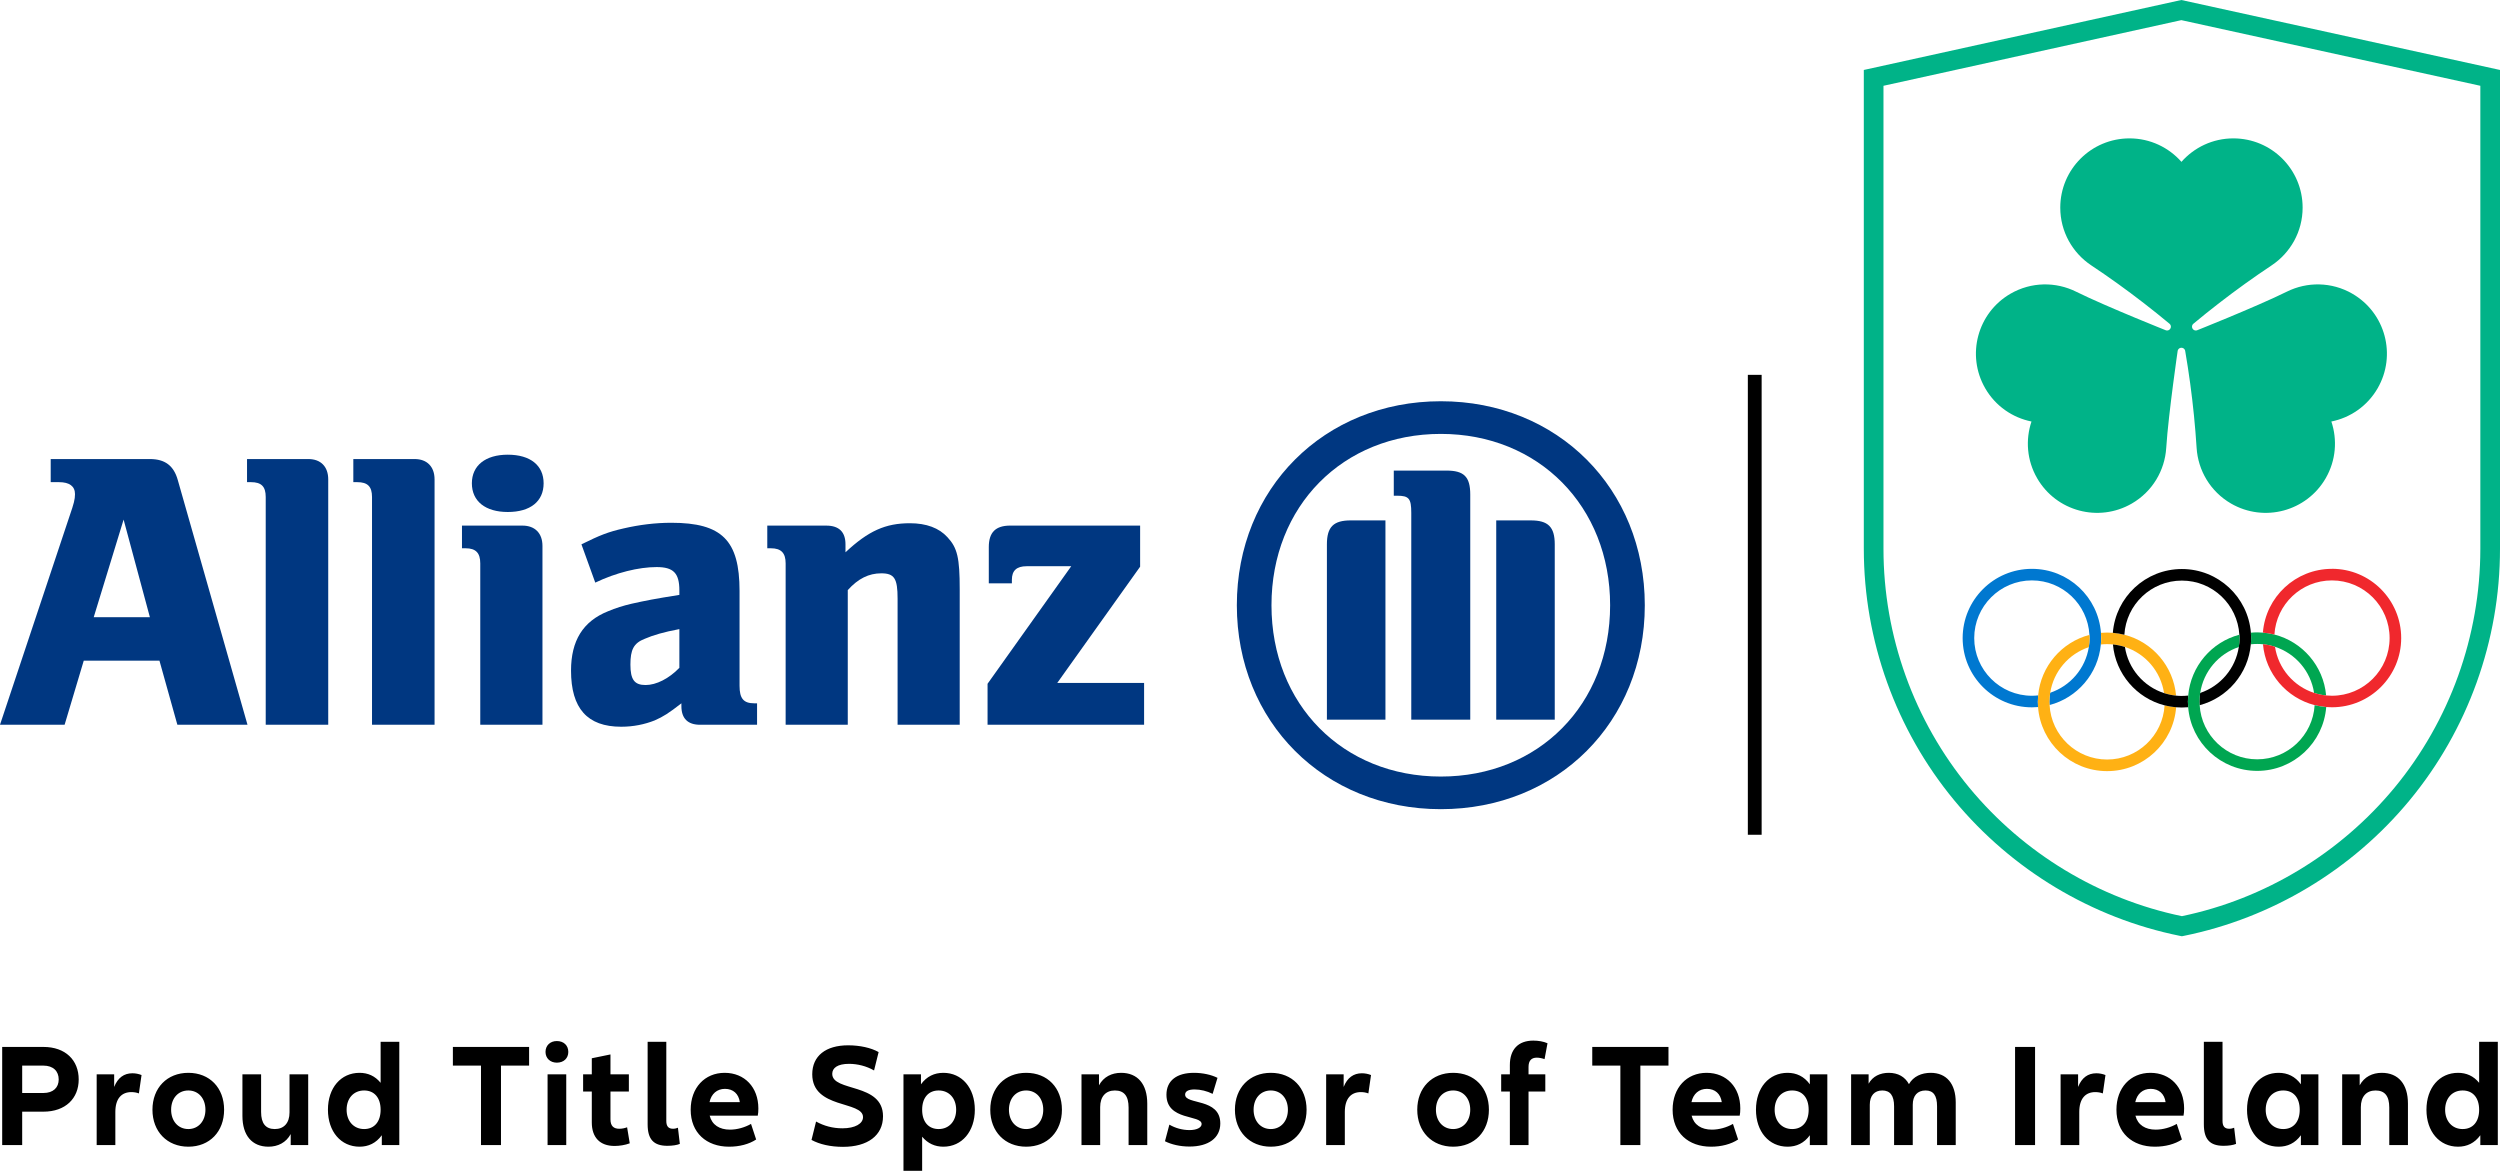 <svg xmlns="http://www.w3.org/2000/svg" id="Ebene_1" viewBox="0 0 135.895 63.644"><defs><style> .st0 { fill: #00a651; } .st1 { fill: #00b388; } .st2 { fill: #0078d0; } .st3 { fill: #003781; } .st4 { fill: #ffb114; } .st5 { fill: #f0282d; } </style></defs><g><g><rect x="95.009" y="20.376" width=".75" height="25"></rect><g><path class="st3" d="M8.147,33.548h-3.052l1.624-5.304,1.428,5.304ZM3.512,39.396l1.041-3.485h4.114l.974,3.485h3.812l-3.787-13.295c-.218-.785-.694-1.148-1.519-1.148H2.756v1.256h.453c.563,0,.868.219.868.651,0,.282-.063.519-.287,1.167l-3.79,11.369h3.512Z"></path><path class="st3" d="M17.842,39.396v-13.337c0-.694-.407-1.106-1.081-1.106h-3.333v1.256h.217c.562,0,.799.238.799.806v12.381h3.398Z"></path><path class="st3" d="M23.622,39.396v-13.337c0-.694-.413-1.106-1.083-1.106h-3.333v1.256h.213c.565,0,.803.238.803.806v12.381h3.4Z"></path><path class="st3" d="M29.55,26.271c0-.968-.716-1.555-1.948-1.555-1.211,0-1.952.587-1.952,1.555,0,.98.741,1.56,1.952,1.56,1.232,0,1.948-.58,1.948-1.56M29.487,39.396v-9.722c0-.693-.413-1.103-1.085-1.103h-3.29v1.232h.194c.563,0,.8.258.8.822v8.771h3.381Z"></path><path class="st3" d="M36.929,34.197v2.105c-.565.585-1.255.935-1.838.935-.609,0-.823-.3-.823-1.11,0-.802.17-1.166.777-1.402.454-.197,1.039-.37,1.884-.528M32.357,31.67c1.128-.541,2.363-.845,3.335-.845.912,0,1.237.325,1.237,1.271v.242c-1.385.219-1.817.307-2.599.48-.45.106-.868.234-1.279.409-1.366.548-2.011,1.603-2.011,3.225,0,2.057.887,3.052,2.726,3.052.672,0,1.279-.129,1.822-.344.475-.21.756-.388,1.451-.929v.151c0,.67.344,1.015,1.017,1.015h3.096v-1.166h-.152c-.584,0-.8-.262-.8-.953v-5.156c0-2.748-.953-3.705-3.706-3.705-.886,0-1.752.112-2.594.306-.849.193-1.284.367-2.295.866l.752,2.081Z"></path><path class="st3" d="M46.083,39.396v-7.319c.565-.629,1.148-.912,1.82-.912.717,0,.888.283.888,1.372v6.859h3.377v-7.36c0-1.714-.125-2.255-.668-2.836-.455-.501-1.148-.758-2.039-.758-1.322,0-2.252.41-3.502,1.58v-.433c0-.674-.352-1.018-1.044-1.018h-3.207v1.232h.195c.562,0,.803.258.803.822v8.771h3.377Z"></path><path class="st3" d="M62.191,37.123h-4.721l4.505-6.319v-2.234h-7.057c-.801,0-1.169.367-1.169,1.17v1.967h1.255v-.193c0-.497.259-.735.797-.735h2.429l-4.548,6.389v2.228h8.509v-2.273Z"></path><path class="st3" d="M79.92,39.12v-12.237c0-.975-.346-1.303-1.294-1.303h-2.863v1.366h.171c.654,0,.78.147.78.934v11.24h3.206ZM81.332,39.12h3.181v-9.531c0-.956-.368-1.301-1.301-1.301h-1.88v10.832ZM75.31,39.12v-10.832h-1.884c-.932,0-1.298.345-1.298,1.301v9.531h3.182ZM87.523,32.9c0,5.392-3.876,9.312-9.203,9.312s-9.205-3.92-9.205-9.312,3.878-9.314,9.205-9.314,9.203,3.945,9.203,9.314M89.408,32.9c0-6.341-4.743-11.089-11.087-11.089s-11.089,4.748-11.089,11.089,4.742,11.085,11.089,11.085,11.087-4.737,11.087-11.085"></path></g></g><g><path class="st1" d="M118.604,50.893l-.106-.021c-4.784-.968-9.141-3.584-12.269-7.367-3.17-3.833-4.916-8.688-4.916-13.671V3.803l17.259-3.803,17.323,3.803v26.031c0,4.983-1.746,9.838-4.916,13.671-3.128,3.783-7.486,6.399-12.269,7.367l-.106.021ZM102.382,4.663v25.171c0,4.734,1.659,9.348,4.671,12.989,2.95,3.566,7.048,6.042,11.551,6.978,4.503-.937,8.601-3.412,11.551-6.978,3.012-3.642,4.671-8.255,4.671-12.989V4.663l-16.253-3.568-16.19,3.568Z"></path><path class="st1" d="M127.868,15.964c-1.133-.654-2.465-.652-3.556-.112h0c-.842.418-2.162.982-3.217,1.421-.937.39-1.666.68-1.666.68-.055.019-.118.016-.172-.016h0c-.062-.036-.104-.103-.104-.18,0-.063.028-.119.072-.157h0c.462-.385.931-.761,1.406-1.128.926-.716,1.877-1.4,2.854-2.05h0c1.013-.675,1.681-1.827,1.681-3.136,0-2.079-1.685-3.764-3.764-3.764-1.125,0-2.133.494-2.823,1.276-.69-.782-1.698-1.276-2.823-1.276-2.079,0-3.764,1.685-3.764,3.764,0,1.309.668,2.461,1.681,3.136h0c.977.649,1.928,1.334,2.854,2.05.476.368.945.744,1.406,1.128h0c.044.038.072.094.072.157,0,.077-.042.144-.104.18h0c-.054.032-.117.036-.172.016,0,0-.728-.29-1.666-.68-1.055-.439-2.374-1.003-3.217-1.421h0c-1.091-.54-2.423-.542-3.556.112-1.8,1.039-2.417,3.342-1.378,5.142.562.974,1.494,1.601,2.516,1.807-.332.988-.256,2.109.307,3.083,1.039,1.8,3.342,2.417,5.142,1.378,1.133-.654,1.798-1.809,1.875-3.024h0c.059-.939.23-2.363.378-3.496.131-1.006.244-1.782.244-1.782.011-.057.046-.11.1-.141h0c.062-.036.141-.038.208,0,.055.031.089.084.1.141h0c.102.592.193,1.186.274,1.782.157,1.16.274,2.326.348,3.496h0c.078,1.215.742,2.369,1.875,3.024,1.8,1.039,4.103.423,5.142-1.378.562-.974.639-2.095.307-3.083,1.022-.206,1.954-.833,2.516-1.807,1.039-1.8.423-4.103-1.378-5.142Z"></path><g><path class="st0" d="M122.694,35.004c.106,0,.212.005.316.016.226.021.445.071.654.138,1.11.361,1.946,1.327,2.125,2.508.209.068.427.116.654.138-.141-1.605-1.29-2.92-2.809-3.311-.203-.053-.411-.087-.627-.105-.103-.008-.208-.014-.312-.014-.115,0-.228.007-.34.018.009.1.014.201.014.304,0,.11-.006.219-.016.327.113-.013.226-.019.343-.019"></path><path class="st5" d="M126.759,30.921c-1.978,0-3.601,1.527-3.753,3.467.216.017.424.052.627.104.1-1.642,1.459-2.942,3.126-2.942,1.732,0,3.135,1.403,3.135,3.135s-1.404,3.134-3.135,3.134c-.107,0-.212-.006-.316-.016-.226-.022-.444-.07-.654-.139-1.111-.361-1.947-1.326-2.125-2.508-.209-.067-.428-.117-.654-.139.141,1.605,1.289,2.922,2.809,3.312.203.051.412.086.626.104.104.008.208.013.314.013,2.08,0,3.765-1.686,3.765-3.763s-1.685-3.765-3.765-3.765"></path><path class="st2" d="M114.204,34.401c-.146-1.948-1.769-3.48-3.754-3.48-2.078,0-3.764,1.685-3.764,3.765s1.686,3.763,3.764,3.763c.114,0,.225-.005.333-.014-.006-.095-.011-.189-.011-.286,0-.117.006-.233.016-.349-.11.013-.223.02-.338.02-1.73,0-3.135-1.404-3.135-3.134s1.405-3.136,3.135-3.136c1.674,0,3.035,1.31,3.128,2.959.003.058.009.116.009.176,0,.168-.017.331-.043.492-.184,1.165-1.008,2.115-2.1,2.48-.026.161-.043.325-.043.492,0,.061.006.119.009.176,1.504-.394,2.643-1.7,2.788-3.293.011-.114.018-.23.018-.347,0-.097-.004-.191-.013-.285"></path><path class="st4" d="M114.537,35.014c.107,0,.213.005.318.016.225.022.444.071.653.139,1.112.361,1.946,1.325,2.126,2.506.21.068.427.116.654.138-.143-1.604-1.289-2.919-2.81-3.31-.203-.052-.412-.087-.626-.104-.103-.008-.208-.014-.314-.014-.112,0-.222.006-.333.015.008.095.013.188.013.285,0,.116-.007.233-.018.347.112-.011.224-.018.338-.018"></path><path class="st4" d="M117.663,38.342c-.099,1.642-1.458,2.944-3.126,2.944s-3.034-1.311-3.126-2.96c-.004-.058-.009-.115-.009-.176,0-.166.017-.331.043-.492.184-1.165,1.007-2.115,2.1-2.48.025-.161.043-.324.043-.492,0-.06-.005-.118-.009-.176-1.505.396-2.643,1.7-2.79,3.291-.009.116-.016.232-.016.349,0,.097.006.191.011.286.146,1.945,1.77,3.481,3.754,3.481s3.601-1.529,3.752-3.47c-.214-.018-.424-.053-.626-.104"></path><path d="M118.603,37.83c-.107,0-.212-.005-.316-.016-.226-.023-.444-.07-.654-.138-1.111-.361-1.946-1.326-2.126-2.506-.208-.068-.428-.116-.653-.139.141,1.604,1.289,2.921,2.808,3.311.203.051.412.086.626.104.105.009.208.013.314.013.115,0,.228-.006.34-.015-.008-.101-.014-.202-.014-.305,0-.112.006-.22.015-.329-.112.012-.226.019-.341.019"></path><path d="M122.354,34.391c-.156-1.937-1.775-3.46-3.752-3.46s-3.6,1.527-3.752,3.469c.214.017.424.052.626.104.1-1.643,1.458-2.944,3.126-2.944s3.024,1.299,3.125,2.94c.005.064.01.129.01.196,0,.16-.016.317-.04.472-.177,1.173-1.003,2.131-2.101,2.5-.025.155-.04.31-.04.472,0,.066.006.13.009.194,1.511-.399,2.648-1.713,2.785-3.311.011-.108.017-.218.017-.327,0-.103-.005-.204-.014-.305"></path><path class="st0" d="M125.819,38.332c-.099,1.64-1.458,2.943-3.124,2.943s-3.025-1.302-3.126-2.94c-.004-.065-.01-.13-.01-.194,0-.162.015-.318.04-.472.177-1.174,1.002-2.132,2.101-2.5.024-.155.04-.311.04-.472,0-.067-.005-.131-.01-.196-1.509.398-2.645,1.712-2.784,3.311-.009.109-.015.217-.015.329,0,.102.006.204.014.304.154,1.936,1.774,3.459,3.752,3.459s3.599-1.528,3.751-3.467c-.215-.018-.423-.054-.626-.104"></path></g></g></g><path d="M133.864,61.373c-.568,0-.952-.432-.952-1.049,0-.624.384-1.048.952-1.048.553,0,.897.392.897,1.048s-.344,1.049-.897,1.049M134.761,56.629v2.231c-.304-.375-.697-.543-1.145-.543-1.016,0-1.719.815-1.719,2.007,0,1.185.703,2.008,1.719,2.008.48,0,.897-.192,1.209-.623v.535h.951v-5.615h-1.015ZM129.468,58.317c-.505,0-.953.216-1.201.679v-.599h-.951v3.847h1.015v-2.064c0-.576.304-.904.801-.904s.744.296.744.928v2.04h1.015v-2.256c0-1.056-.519-1.671-1.423-1.671M124.112,61.373c-.569,0-.953-.432-.953-1.049,0-.624.384-1.048.953-1.048.552,0,.896.392.896,1.048s-.344,1.049-.896,1.049M123.863,62.332c.481,0,.897-.192,1.209-.623v.535h.951v-3.847h-.951v.543c-.312-.431-.728-.623-1.209-.623-1.016,0-1.719.815-1.719,2.007,0,1.185.703,2.008,1.719,2.008M119.797,56.629v4.488c0,.823.336,1.167,1.071,1.167.28,0,.528-.04.68-.104l-.104-.879c-.072.032-.168.056-.264.056-.248,0-.368-.128-.368-.424v-4.304h-1.015ZM116.909,59.188c.448,0,.744.272.808.721h-1.648c.096-.449.408-.721.84-.721M118.724,60.253c0-1.153-.751-1.936-1.831-1.936-1.088,0-1.848.815-1.848,2.007,0,1.249.856,2.008,2.088,2.008.56,0,1.088-.136,1.471-.392l-.28-.847c-.335.192-.751.312-1.143.312-.568,0-.976-.256-1.104-.761h2.615c.024-.112.032-.24.032-.391M113.953,58.341c-.456,0-.792.24-.992.743v-.687h-.951v3.847h1.015v-1.8c0-.736.344-1.08.872-1.08.144,0,.28.024.408.072l.144-.999c-.16-.064-.328-.096-.496-.096M109.535,62.244h1.087v-5.335h-1.087v5.335ZM104.95,58.317c-.496,0-.944.192-1.184.615-.216-.399-.592-.615-1.096-.615-.464,0-.872.184-1.096.591v-.511h-.951v3.847h1.015v-2.192c0-.496.256-.776.68-.776s.641.272.641.864v2.104h1.015v-2.192c0-.496.256-.776.696-.776.425,0,.625.272.625.864v2.104h1.015v-2.32c0-1.016-.504-1.607-1.36-1.607M97.418,61.373c-.568,0-.952-.432-.952-1.049,0-.624.384-1.048.952-1.048.553,0,.897.392.897,1.048s-.344,1.049-.897,1.049M97.17,62.332c.48,0,.897-.192,1.209-.623v.535h.951v-3.847h-.951v.543c-.312-.431-.729-.623-1.209-.623-1.016,0-1.719.815-1.719,2.007,0,1.185.703,2.008,1.719,2.008M92.784,59.188c.448,0,.744.272.808.721h-1.648c.096-.449.408-.721.84-.721M94.599,60.253c0-1.153-.751-1.936-1.831-1.936-1.088,0-1.848.815-1.848,2.007,0,1.249.856,2.008,2.088,2.008.56,0,1.088-.136,1.472-.392l-.28-.847c-.336.192-.752.312-1.144.312-.568,0-.976-.256-1.104-.761h2.615c.024-.112.032-.24.032-.391M90.695,56.909h-4.143v1.015h1.528v4.32h1.087v-4.32h1.528v-1.015ZM83.088,57.997c0-.345.159-.505.447-.505.137,0,.288.032.424.08l.16-.863c-.216-.096-.496-.144-.768-.144-.831,0-1.278.487-1.278,1.327v.505h-.472v.935h.472v2.912h1.015v-2.912h.912v-.935h-.912v-.4ZM78.991,61.373c-.553,0-.937-.432-.937-1.049,0-.624.384-1.048.937-1.048.544,0,.928.424.928,1.048,0,.617-.384,1.049-.928,1.049M78.991,62.332c1.16,0,1.943-.823,1.943-2.008,0-1.192-.783-2.007-1.943-2.007-1.153,0-1.952.815-1.952,2.007,0,1.185.799,2.008,1.952,2.008M74.03,58.341c-.456,0-.792.24-.992.743v-.687h-.951v3.847h1.015v-1.8c0-.736.344-1.08.872-1.08.144,0,.28.024.408.072l.144-.999c-.16-.064-.328-.096-.496-.096M69.079,61.373c-.552,0-.936-.432-.936-1.049,0-.624.384-1.048.936-1.048.545,0,.929.424.929,1.048,0,.617-.384,1.049-.929,1.049M69.079,62.332c1.161,0,1.944-.823,1.944-2.008,0-1.192-.783-2.007-1.944-2.007-1.152,0-1.951.815-1.951,2.007,0,1.185.799,2.008,1.951,2.008M63.326,62.036c.351.176.815.288,1.335.288,1.024,0,1.672-.463,1.672-1.255,0-1.401-1.912-1.001-1.912-1.569,0-.168.16-.28.512-.28.329,0,.68.088.984.24l.264-.871c-.336-.168-.799-.272-1.28-.272-.936,0-1.495.424-1.495,1.191,0,1.433,1.912,1.073,1.912,1.593,0,.184-.249.328-.657.328-.384,0-.768-.104-1.096-.296l-.239.903ZM60.94,58.317c-.505,0-.953.216-1.201.679v-.599h-.951v3.847h1.015v-2.064c0-.576.304-.904.801-.904s.744.296.744.928v2.04h1.015v-2.256c0-1.056-.519-1.671-1.423-1.671M55.78,61.373c-.552,0-.936-.432-.936-1.049,0-.624.384-1.048.936-1.048.545,0,.929.424.929,1.048,0,.617-.384,1.049-.929,1.049M55.78,62.332c1.161,0,1.944-.823,1.944-2.008,0-1.192-.783-2.007-1.944-2.007-1.152,0-1.951.815-1.951,2.007,0,1.185.799,2.008,1.951,2.008M51.023,61.373c-.552,0-.897-.392-.897-1.049s.345-1.048.897-1.048c.568,0,.952.424.952,1.048,0,.617-.384,1.049-.952,1.049M51.279,58.317c-.488,0-.904.192-1.217.623v-.543h-.951v5.247h1.015v-1.855c.305.367.697.543,1.153.543,1.008,0,1.711-.823,1.711-2.008,0-1.192-.703-2.007-1.711-2.007M44.112,61.964c.44.24,1.031.376,1.712.376,1.336,0,2.175-.615,2.175-1.663,0-1.833-2.76-1.313-2.76-2.305,0-.32.288-.544.913-.544.456,0,.944.12,1.36.36l.248-.999c-.408-.232-1.016-.368-1.656-.368-1.216,0-1.952.575-1.952,1.575,0,1.897,2.76,1.433,2.76,2.329,0,.352-.424.608-1.12.608-.521,0-1-.128-1.432-.368l-.248.999ZM39.408,59.188c.448,0,.744.272.808.721h-1.648c.096-.449.408-.721.84-.721M41.223,60.253c0-1.153-.751-1.936-1.831-1.936-1.088,0-1.848.815-1.848,2.007,0,1.249.856,2.008,2.088,2.008.56,0,1.088-.136,1.471-.392l-.279-.847c-.336.192-.752.312-1.144.312-.568,0-.976-.256-1.104-.761h2.615c.024-.112.032-.24.032-.391M35.204,56.629v4.488c0,.823.336,1.167,1.071,1.167.28,0,.528-.04.68-.104l-.104-.879c-.072.032-.168.056-.264.056-.248,0-.368-.128-.368-.424v-4.304h-1.015ZM34.088,61.277c-.128.048-.272.08-.424.08-.304,0-.48-.144-.48-.512v-1.513h1v-.935h-1v-1.08l-1.015.208v.872h-.472v.935h.472v1.681c0,.815.44,1.279,1.239,1.279.256,0,.576-.048.824-.144l-.144-.871ZM29.765,62.244h1.015v-3.847h-1.015v3.847ZM30.268,57.764c.376,0,.624-.24.624-.584,0-.351-.248-.591-.624-.591-.36,0-.615.24-.615.591,0,.344.255.584.615.584M28.761,56.909h-4.143v1.015h1.528v4.32h1.087v-4.32h1.528v-1.015ZM19.793,61.373c-.568,0-.952-.432-.952-1.049,0-.624.384-1.048.952-1.048.552,0,.897.392.897,1.048s-.345,1.049-.897,1.049M20.69,56.629v2.231c-.305-.375-.697-.543-1.145-.543-1.016,0-1.719.815-1.719,2.007,0,1.185.703,2.008,1.719,2.008.48,0,.896-.192,1.209-.623v.535h.951v-5.615h-1.015ZM15.738,58.397v2.072c0,.576-.304.904-.8.904s-.745-.304-.745-.928v-2.048h-1.015v2.264c0,1.056.52,1.671,1.416,1.671.512,0,.96-.224,1.208-.687v.599h.951v-3.847h-1.015ZM10.238,61.373c-.552,0-.936-.432-.936-1.049,0-.624.384-1.048.936-1.048.544,0,.929.424.929,1.048,0,.617-.385,1.049-.929,1.049M10.238,62.332c1.16,0,1.944-.823,1.944-2.008,0-1.192-.784-2.007-1.944-2.007-1.152,0-1.951.815-1.951,2.007,0,1.185.799,2.008,1.951,2.008M7.198,58.341c-.456,0-.792.24-.992.743v-.687h-.951v3.847h1.015v-1.8c0-.736.344-1.08.872-1.08.144,0,.28.024.408.072l.144-.999c-.16-.064-.328-.096-.496-.096M2.359,59.413h-1.153v-1.489h1.153c.536,0,.832.304.832.753,0,.44-.296.736-.832.736M2.359,56.909H.119v5.335h1.087v-1.816h1.153c1.2,0,1.919-.719,1.919-1.751,0-1.049-.719-1.768-1.919-1.768"></path></svg>